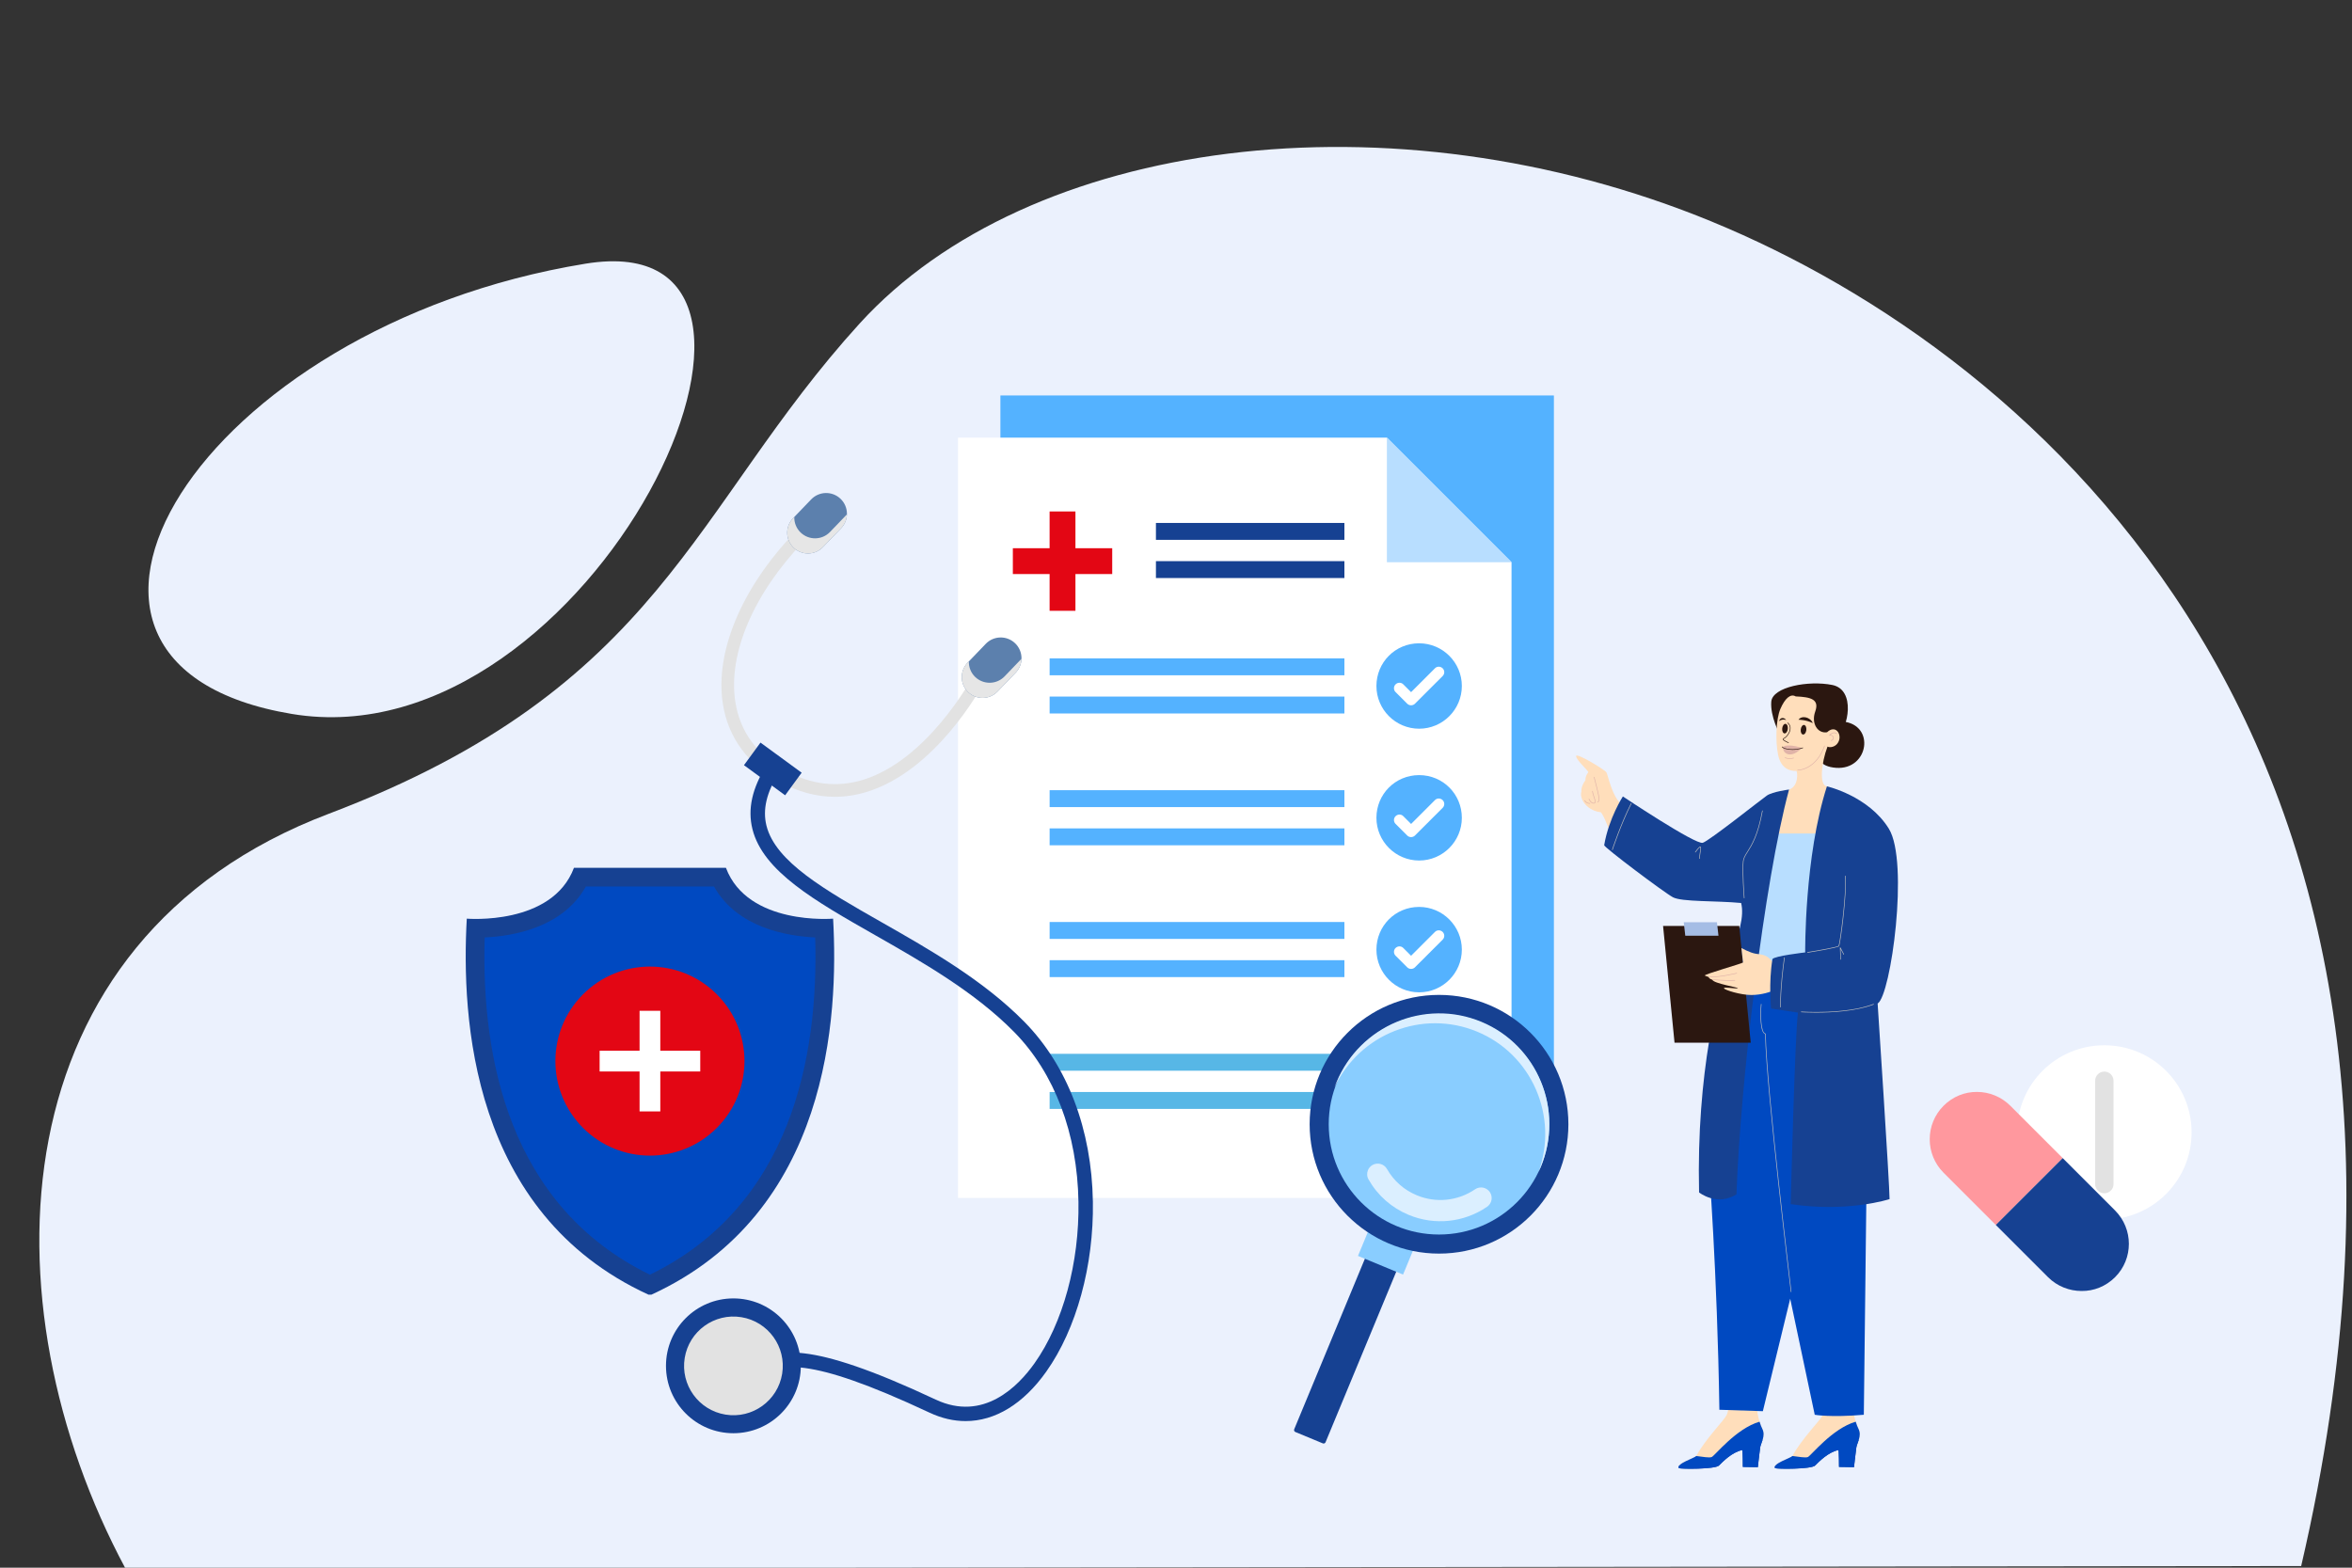 <?xml version="1.0" encoding="UTF-8"?>
<svg xmlns="http://www.w3.org/2000/svg" width="1500" height="1000" viewBox="0 0 1500 1000">
  <rect x="0" y="0" width="1500" height="1000" fill="#333333" stroke="none"/>
  <defs>
    <style>
      .cls-1 {
        fill: #ff989e;
      }

      .cls-1, .cls-2, .cls-3, .cls-4, .cls-5, .cls-6, .cls-7, .cls-8, .cls-9, .cls-10, .cls-11, .cls-12, .cls-13, .cls-14, .cls-15, .cls-16, .cls-17, .cls-18, .cls-19 {
        stroke-width: 0px;
      }

      .cls-2 {
        fill: #164192;
      }

      .cls-3 {
        fill: #0049c1;
      }

      .cls-4 {
        fill: #ebf1fd;
      }

      .cls-5 {
        fill: #ffdebb;
      }

      .cls-6 {
        fill: #54b2ff;
      }

      .cls-20 {
        isolation: isolate;
      }

      .cls-7 {
        fill: #e6e6e6;
      }

      .cls-7, .cls-21 {
        mix-blend-mode: multiply;
      }

      .cls-8 {
        fill: #a5bde5;
      }

      .cls-9 {
        fill: #b8deff;
      }

      .cls-10 {
        fill: #bfbfbf;
      }

      .cls-11 {
        fill: #e30614;
      }

      .cls-12 {
        fill: #fff;
      }

      .cls-13 {
        fill: #dbefff;
      }

      .cls-14 {
        fill: #e2e2e2;
      }

      .cls-15 {
        fill: #e0b3a8;
      }

      .cls-16 {
        fill: #2b1710;
      }

      .cls-17 {
        fill: #5c80ad;
      }

      .cls-18 {
        fill: #89cdff;
      }

      .cls-19 {
        fill: #57b7e6;
      }
    </style>
  </defs>
  <g class="cls-20">
    <g id="_Слой_1" data-name="Слой 1">
      <g>
        <path class="cls-4" d="m1092.07,141.5c-205.34-84.56-436.57-53.1-543.87,64.9-107.29,118-125.79,232.06-338.53,312.69C-3.07,599.72-10.64,831.37,80,1000.5l1387.59-1.55c122.09-525.09-170.19-772.88-375.53-857.44Z"/>
        <path class="cls-4" d="m373.47,168.19C126.45,208.47-5.39,423.46,186.11,455.41c191.5,31.95,354.24-314.44,187.36-287.22Z"/>
      </g>
      <g>
        <g>
          <path class="cls-5" d="m1181.29,886.12c-.58,12.37,1.8,20.94,4.01,25.41,2.21,4.47-1.01,8.91-1.42,11.81-.41,2.91-1.48,12.53-1.48,12.53l-9.56-.16s0-10.68-.42-10.76c-6.54,1.38-12.37,7.44-14.82,9.87-2.45,2.43-24.38,2.31-25.53,1.68-1.91-2.95,10.62-6.6,11.14-7.87,5.54-10.45,17.7-22.6,19.37-26.11,1.68-3.51,2.81-18.18,2.81-18.18l15.9,1.77Z"/>
          <path class="cls-3" d="m1143.13,928.76c3.98.45,8.35,1.33,9.88.64,2.06-.93,15.57-18.22,30.48-22.52.57,1.86,1.2,3.42,1.81,4.66,2.21,4.47-1.01,8.91-1.42,11.81-.41,2.91-1.48,12.53-1.48,12.53l-9.56-.16s0-10.68-.42-10.76c-6.54,1.38-12.37,7.44-14.82,9.87s-24.38,2.31-25.53,1.68c-1.85-2.86,9.9-6.39,11.06-7.75Z"/>
          <path class="cls-3" d="m1132.23,934.96c3.26.65,16.72-.06,19.42-.43,2.99-.41,5.26-1.09,8.52-4.91,3.13-3.66,13.68-9.35,25.26-11.11-.58,1.84-1.36,3.5-1.55,4.83-.41,2.91-1.48,12.53-1.48,12.53l-9.56-.16s0-10.68-.42-10.76c-6.54,1.38-12.37,7.44-14.82,9.87s-24.38,2.31-25.53,1.68c-.32-.5-.22-1.02.16-1.55Z"/>
        </g>
        <g>
          <path class="cls-5" d="m1119.96,886.12c-.58,12.37,1.8,20.94,4.01,25.41,2.21,4.47-1.01,8.91-1.42,11.81-.41,2.91-1.48,12.53-1.48,12.53l-9.56-.16s0-10.68-.42-10.76c-6.54,1.38-12.37,7.44-14.82,9.87-2.45,2.43-24.38,2.31-25.53,1.68-1.91-2.95,10.62-6.6,11.14-7.87,5.54-10.45,17.7-22.6,19.37-26.11,1.68-3.51,2.81-18.18,2.81-18.18l15.9,1.77Z"/>
          <path class="cls-3" d="m1081.8,928.76c3.98.45,8.35,1.33,9.88.64,2.06-.93,15.57-18.22,30.48-22.52.57,1.86,1.2,3.42,1.81,4.66,2.21,4.47-1.01,8.91-1.42,11.81-.41,2.91-1.48,12.53-1.48,12.53l-9.56-.16s0-10.68-.42-10.76c-6.54,1.38-12.37,7.44-14.82,9.87s-24.38,2.31-25.53,1.68c-1.85-2.86,9.9-6.39,11.06-7.75Z"/>
          <path class="cls-3" d="m1070.9,934.96c3.26.65,16.72-.06,19.42-.43,2.99-.41,5.26-1.09,8.52-4.91,3.13-3.66,13.68-9.35,25.26-11.11-.58,1.84-1.36,3.5-1.55,4.83-.41,2.91-1.48,12.53-1.48,12.53l-9.56-.16s0-10.68-.42-10.76c-6.54,1.38-12.37,7.44-14.82,9.87s-24.38,2.31-25.53,1.68c-.32-.5-.22-1.02.16-1.55Z"/>
        </g>
        <path class="cls-3" d="m1190.32,760.78l-1.66,141.67c-21.47,1.83-31.3,0-31.3,0l-15.65-74.03-17.44,71.75-27.73-.91c-1.34-88.2-6.84-158.12-6.84-158.12l3.13-122.93,66.63-12.34,16.1,43.87,14.76,111.05Z"/>
        <polygon class="cls-9" points="1171.53 618.65 1104.9 618.65 1129.95 519.94 1168.85 521.31 1171.53 618.65"/>
        <path class="cls-5" d="m1034.79,514.05c-7.25-6.6-9.14-19.7-10.34-21.43s-19.48-12.9-19.28-10.26,8.35,9.75,7.75,10.26c-2.09,2.74-1.79,5.08-1.79,5.08-3.08,4.16-2.58,7.11-2.58,7.11-1.29,4.67,2.58,9.24,5.96,11.17,3.38,1.93,5.66,2.03,6.16,2.03,1.79.51,6.96,14.93,6.96,14.93l7.16-18.89Z"/>
        <path class="cls-16" d="m1171.83,469.68c6.86-4.87,11.93-29.7-3.28-32.75-15.2-3.05-38.16,1.22-38.91,10.66s5.37,20.72,5.37,20.72l35.48,3.05,1.34-1.68Z"/>
        <path class="cls-16" d="m1175.11,460.23c21.17,1.98,16.7,31.08-4.17,29.55-20.87-1.52-8.05-22.7-8.05-22.7l12.22-6.85Z"/>
        <path class="cls-5" d="m1145.23,444.24c9.76.38,15.2,1.9,12.45,9.6-2.76,7.69,1.64,14.24,7.53,13.25,5.22-4.87,9.24.76,7.6,5.33-1.64,4.57-6.34,4.57-7.3,3.81-3.95,10.36-5.44,24.91-.37,25.36,3.35.46-3.88,30.09-3.88,30.09h-29.81s8.65-27.72,9.54-28.03c6.41-2.13,5.37-11.88,4.62-11.88-4.17.15-9.84-1.52-11.63-10.36-1.79-8.84-1.34-22.7,1.49-29.25,2.83-6.55,6.41-9.9,9.76-7.92Z"/>
        <path class="cls-2" d="m1140.98,503.64c-15.95,58.8-31.15,188.74-33.54,258.2-12.52,7.92-23.85-1.22-23.85-1.22-1.79-76.77,12.52-131,19.08-148.06,6.56-17.06,9.84-28.03,7.75-36.56-16.1-1.52-37.86-.61-43.53-3.66-5.66-3.05-44.12-31.99-43.82-33.21,2.98-17.37,11.93-31.08,11.93-31.08,0,0,46.51,31.08,50.98,29.55,4.47-1.52,37.34-27.72,40.92-30.16,3.58-2.44,14.09-3.81,14.09-3.81Z"/>
        <g>
          <polygon class="cls-16" points="1067.94 665.11 1116.53 665.11 1109.23 590.62 1060.63 590.62 1067.94 665.11"/>
          <polygon class="cls-8" points="1074.79 596.87 1095.96 596.87 1094.99 588.26 1073.82 588.26 1074.79 596.87"/>
        </g>
        <path class="cls-5" d="m1129.8,632.36c0-2.03.6-18.89.6-18.89-3.68-4.67-6.56-4.47-10.53-5.08-3.98-.61-9.29-3.71-9.29-3.71l1.04,9.29c-.4.61-25.54,7.72-24.35,8.33,1.19.61,2.48.91,2.48.91.1,1.22,2.29,1.73,2.29,1.73.6,2.44,17.79,5.08,16.2,5.48-1.59.41-9.24-1.12-8.75,0,.5,1.12,10.53,4.27,17.49,4.27s12.82-2.34,12.82-2.34Z"/>
        <g class="cls-21">
          <path class="cls-15" d="m1149.03,477.16c-5.37-2.13-12.22-2.08-11.83-.28-.25,4.14,5.47,7.16,11.83.28Z"/>
        </g>
        <g class="cls-21">
          <path class="cls-15" d="m1167.76,472.56s.02,0,.03,0c1.09-.19,1.46-.86,1.59-1.25.2-.64.03-1.38-.45-1.89-.44-.46-1.05-.67-1.73-.59.43-.46,1.27-1.02,2.14-1.18.77-.14,1.39.04,1.86.53.07.08.19.08.27,0,.08-.07.08-.2,0-.28-.55-.58-1.31-.81-2.2-.65-1.19.22-2.4,1.11-2.68,1.77-.03.07-.02.15.03.21.05.06.12.08.2.06.73-.21,1.39-.07,1.83.39.38.41.53.99.37,1.49-.17.52-.62.87-1.29.98-.1.02-.17.12-.16.23.02.09.1.16.19.16Z"/>
        </g>
        <path class="cls-16" d="m1140.63,473.93c.08,0,.15-.05.18-.13.03-.1-.02-.21-.12-.25-.02,0-1.53-.55-3.14-1.68-.1-.07-.15-.18-.14-.3.01-.12.08-.23.19-.28,1.79-.83,3.99-3.59,4.29-6.24.19-1.68-.4-3.1-1.7-4.11-.08-.07-.2-.05-.27.04-.06.09-.05.21.04.27,1.2.94,1.73,2.2,1.55,3.76-.28,2.52-2.37,5.15-4.07,5.93-.24.11-.39.33-.42.6-.02.26.09.51.3.66,1.65,1.16,3.16,1.7,3.23,1.73.02,0,.04.01.06.01Z"/>
        <g class="cls-21">
          <path class="cls-15" d="m1141.45,484.08c.74,0,1.59-.1,2.51-.36.1-.03.16-.14.13-.24-.03-.1-.13-.16-.23-.13-3.07.88-5.36-.23-5.38-.24-.09-.05-.21,0-.25.09-.05.1,0,.21.09.26.07.03,1.28.63,3.14.63Z"/>
        </g>
        <path class="cls-16" d="m1143.11,478.32c2.11,0,4.47-.32,6.68-1.1.1-.04.15-.15.12-.25-.03-.1-.14-.16-.24-.12-5.73,2.02-11.96.83-12.9-.54-.06-.09-.18-.11-.27-.05-.09.06-.11.18-.05.27.7,1.02,3.39,1.78,6.66,1.78Z"/>
        <g class="cls-21">
          <path class="cls-15" d="m1146.44,491.45s0,0,0,0c5.53-.18,13.39-4.37,17.32-15.56.04-.1-.02-.21-.12-.25-.1-.04-.21.02-.24.12-3.86,11.01-11.55,15.13-16.97,15.31-.11,0-.19.09-.18.2,0,.11.09.19.19.19Z"/>
        </g>
        <g class="cls-21">
          <path class="cls-10" d="m1174.22,535.52s0,0,0,0c.11,0,.19-.09.18-.2-.14-3.62,1.65-17.78,12.98-20.98.1-.03.16-.14.13-.24-.03-.1-.13-.16-.23-.14-11.57,3.27-13.4,17.69-13.26,21.37,0,.1.09.19.19.19Z"/>
        </g>
        <g class="cls-21">
          <path class="cls-15" d="m1091.02,623.42c6.66,0,16.51-2.42,16.61-2.45.1-.03.17-.13.14-.24-.02-.1-.13-.17-.23-.14-.1.03-10.49,2.58-17.09,2.43-.11,0-.19.08-.19.19,0,.11.08.2.19.2.19,0,.38,0,.58,0Z"/>
        </g>
        <g class="cls-21">
          <path class="cls-15" d="m1103.17,625.62c1.08,0,2.17-.02,3.24-.07.11,0,.19-.1.18-.2,0-.11-.1-.19-.2-.19-6.32.3-13.76-.45-13.84-.46-.11-.01-.2.07-.21.17-.01.11.07.2.17.21.06,0,5.25.53,10.66.53Z"/>
        </g>
        <g class="cls-21">
          <path class="cls-10" d="m1112.36,573s.01,0,.02,0c.1,0,.18-.1.17-.21-.01-.17-1.33-17.42-.6-23.42.25-2.08,1.28-3.7,2.7-5.95,2.67-4.21,6.7-10.58,9.52-26.18.02-.11-.05-.21-.15-.23-.1-.02-.2.05-.22.16-2.81,15.53-6.81,21.86-9.46,26.04-1.45,2.29-2.49,3.94-2.76,6.11-.74,6.04.58,23.32.6,23.5,0,.1.09.18.19.18Z"/>
        </g>
        <g class="cls-21">
          <path class="cls-10" d="m1083.89,547.86c.11,0,.19-.09.19-.19,0-1.27.24-2.82.45-4.18.3-1.98.45-3.03.12-3.37-.09-.09-.21-.13-.34-.11-.94.16-3.02,3.1-3.25,3.43-.06.09-.04.21.04.27.09.06.2.04.27-.05.85-1.21,2.41-3.17,3.01-3.27.22.17-.03,1.82-.22,3.03-.21,1.38-.45,2.94-.45,4.24,0,.11.09.19.19.19Z"/>
        </g>
        <g class="cls-21">
          <path class="cls-10" d="m1028.28,542.23c.08,0,.15-.05.18-.13.06-.17,5.59-16.89,12.06-29.52.05-.1.01-.21-.08-.26-.09-.05-.21-.01-.26.08-6.49,12.66-12.03,29.41-12.09,29.58-.03.1.02.21.12.25.02,0,.04.01.06.01Z"/>
        </g>
        <g class="cls-21">
          <path class="cls-15" d="m1018.89,511.76s.02,0,.03,0c.3-.04.54-.2.71-.46.9-1.39-.27-5.88-1.88-12.09-.29-1.13-.6-2.31-.91-3.54-.03-.1-.13-.17-.23-.14-.1.03-.16.13-.14.24.31,1.22.62,2.41.91,3.54,1.53,5.88,2.73,10.53,1.93,11.77-.11.17-.25.26-.44.29-.1.02-.18.11-.16.22.01.1.1.17.19.17Z"/>
        </g>
        <g class="cls-21">
          <path class="cls-15" d="m1016.26,512.57c.14,0,.29-.02.45-.05.34-.08.59-.25.73-.52.37-.69-.04-1.87-.56-3.36-.42-1.2-.89-2.56-1.06-3.95-.01-.11-.11-.18-.21-.17-.1.01-.18.11-.17.22.17,1.43.66,2.81,1.08,4.03.47,1.35.87,2.51.59,3.04-.09.16-.24.27-.48.32-1.76.42-3.05-2.45-3.06-2.48-.04-.1-.16-.14-.25-.1-.1.04-.14.16-.1.26.05.12,1.23,2.75,3.05,2.75Z"/>
        </g>
        <g class="cls-21">
          <path class="cls-15" d="m1013.97,512.67c.11,0,.19-.09.19-.19s-.09-.19-.19-.19c-2.24,0-3.1-1.7-3.11-1.72-.05-.1-.16-.14-.26-.09-.09.05-.13.17-.09.26.04.08.98,1.94,3.45,1.94Z"/>
        </g>
        <g class="cls-21">
          <path class="cls-10" d="m1142.3,824.19s0,0,0,0c.11,0,.19-.1.18-.2-.06-1.29-15.79-129.27-16.38-164.51,0-.09-.07-.17-.16-.19-3.02-.56-3.14-12.44-2.53-18.68.01-.11-.07-.2-.17-.21-.1-.01-.2.07-.21.17-.57,5.86-.65,18.08,2.68,19.06.6,35.45,16.32,163.08,16.38,164.37,0,.1.09.19.19.19Z"/>
        </g>
        <path class="cls-16" d="m1148.44,465.27c-.2,1.68.44,3.15,1.42,3.27.98.12,1.94-1.15,2.13-2.83.2-1.68-.44-3.15-1.42-3.27s-1.94,1.15-2.13,2.83Z"/>
        <path class="cls-16" d="m1136.62,464.56c-.2,1.68.44,3.15,1.42,3.27.98.12,1.94-1.15,2.13-2.83.2-1.68-.44-3.15-1.42-3.27s-1.94,1.15-2.13,2.83Z"/>
        <path class="cls-16" d="m1156.13,461.25c-4.57-2.23-9.14-2.13-9.14-2.13,2.09-2.95,7.5-1.78,9.14,2.13Z"/>
        <path class="cls-16" d="m1139.14,459.37c-1.79-.91-4.22.05-4.62.86.8-3.1,3.63-2.54,4.62-.86Z"/>
        <path class="cls-2" d="m1165.13,501.59c-14.46,44.86-13.86,105.94-13.86,105.94,0,0-19.83,2.28-20.87,4.27-2.53,14.93-.89,31.53-.89,31.53l17.14,2.59c-1.94,14.47-4.62,122.17-4.62,122.17,36.67,5.48,63.05-3.2,63.05-3.2,0-9.6-7.6-124.76-7.6-124.76,8.5-5.03,20.12-90.48,7.16-111.5-12.97-21.02-39.5-27.04-39.5-27.04Z"/>
        <g class="cls-21">
          <path class="cls-10" d="m1152.75,607.73s.02,0,.03,0c3.22-.51,19.35-3.11,20.1-4.19.88-1.26,5.07-33,4.21-44.76,0-.11-.1-.19-.2-.18-.1,0-.18.1-.18.21.9,12.33-3.49,43.54-4.14,44.5-.54.73-12.46,2.86-19.85,4.03-.1.02-.18.12-.16.22.01.1.1.16.19.16Z"/>
        </g>
        <g class="cls-21">
          <path class="cls-10" d="m1173.77,612.15c.1,0,.18-.08.19-.18.11-1.51-.03-4.99-.11-6.62l1.83,3.5c.05.09.16.13.26.08.09-.05.13-.17.08-.26l-2.24-4.27c-.04-.08-.13-.12-.22-.1-.09.02-.14.11-.14.2,0,.05.3,5.49.15,7.44,0,.11.07.2.18.21,0,0,0,0,.01,0Z"/>
        </g>
        <g class="cls-21">
          <path class="cls-10" d="m1135.46,642.61h0c.11,0,.19-.09.19-.2,0-.12-.12-12.09,2.53-31.5.01-.11-.06-.2-.16-.22-.1-.01-.2.06-.21.17-2.65,19.44-2.54,31.44-2.54,31.56,0,.11.09.19.19.19Z"/>
        </g>
        <g class="cls-21">
          <path class="cls-10" d="m1158.28,645.92c9.86,0,25.39-.8,36.67-5.15.1-.04.15-.15.11-.25-.04-.1-.15-.15-.25-.11-17.64,6.81-45.75,4.88-46.03,4.86-.11,0-.2.07-.2.18,0,.11.07.2.18.21.1,0,3.89.27,9.52.27Z"/>
        </g>
      </g>
      <g>
        <rect class="cls-6" x="638.01" y="252.26" width="352.99" height="485.01"/>
        <polygon class="cls-12" points="963.99 358.65 963.99 764.18 610.99 764.18 610.99 279.16 884.49 279.16 963.99 358.65"/>
        <polygon class="cls-9" points="963.99 358.65 884.49 358.65 884.49 279.16 963.99 358.65"/>
        <g>
          <rect class="cls-11" x="669.39" y="326.25" width="16.48" height="63.37"/>
          <rect class="cls-11" x="645.95" y="349.7" width="63.37" height="16.48"/>
        </g>
        <rect class="cls-2" x="737.2" y="333.58" width="120.2" height="10.78"/>
        <rect class="cls-2" x="737.2" y="357.94" width="120.2" height="10.78"/>
        <rect class="cls-6" x="669.4" y="419.97" width="188" height="10.78"/>
        <rect class="cls-6" x="669.4" y="444.33" width="188" height="10.78"/>
        <g>
          <path class="cls-6" d="m932.3,437.59c0,15.01-12.23,27.24-27.24,27.24s-27.24-12.23-27.24-27.24,11.95-27.24,27.24-27.24c15.01,0,27.24,12.23,27.24,27.24Z"/>
          <path class="cls-12" d="m899.94,449.9c-.88,0-1.78-.33-2.46-1l-7.45-7.44c-1.36-1.36-1.36-3.56,0-4.91,1.34-1.33,3.54-1.41,4.91-.03l4.99,4.99,15.23-15.23c1.36-1.38,3.56-1.3,4.91.03,1.36,1.36,1.36,3.56,0,4.91l-17.68,17.67c-.68.68-1.57,1-2.46,1Z"/>
        </g>
        <rect class="cls-6" x="669.4" y="504.05" width="188" height="10.78"/>
        <rect class="cls-6" x="669.4" y="528.41" width="188" height="10.78"/>
        <g>
          <path class="cls-6" d="m932.3,521.67c0,15.01-12.23,27.24-27.24,27.24s-27.24-12.23-27.24-27.24,11.95-27.24,27.24-27.24,27.24,12.23,27.24,27.24Z"/>
          <path class="cls-12" d="m899.94,533.98c-.88,0-1.78-.33-2.46-1l-7.45-7.44c-1.36-1.36-1.36-3.56,0-4.91,1.34-1.33,3.54-1.41,4.91-.03l4.99,4.99,15.23-15.23c1.36-1.38,3.56-1.3,4.91.03,1.36,1.36,1.36,3.56,0,4.91l-17.68,17.67c-.68.68-1.57,1-2.46,1Z"/>
        </g>
        <rect class="cls-6" x="669.4" y="588.13" width="188" height="10.78"/>
        <rect class="cls-6" x="669.4" y="612.49" width="188" height="10.78"/>
        <g>
          <path class="cls-6" d="m932.3,605.75c0,15.01-12.23,27.24-27.24,27.24s-27.24-12.23-27.24-27.24,11.95-27.24,27.24-27.24c15.01,0,27.24,12.23,27.24,27.24Z"/>
          <path class="cls-12" d="m899.94,618.06c-.88,0-1.78-.33-2.46-1l-7.45-7.44c-1.36-1.36-1.36-3.56,0-4.91,1.34-1.33,3.54-1.41,4.91-.03l4.99,4.99,15.23-15.23c1.36-1.38,3.56-1.3,4.91.03,1.36,1.36,1.36,3.56,0,4.91l-17.68,17.67c-.68.68-1.57,1-2.46,1Z"/>
        </g>
        <rect class="cls-19" x="669.4" y="672.21" width="188" height="10.78"/>
        <rect class="cls-19" x="669.4" y="696.57" width="188" height="10.78"/>
        <g>
          <path class="cls-6" d="m932.3,689.83c0,15.01-12.23,27.24-27.24,27.24s-27.24-12.23-27.24-27.24,11.95-27.24,27.24-27.24,27.24,12.23,27.24,27.24Z"/>
          <path class="cls-12" d="m899.94,702.14c-.88,0-1.78-.33-2.46-1l-7.45-7.44c-1.36-1.36-1.36-3.56,0-4.91,1.34-1.33,3.54-1.41,4.91-.03l4.99,4.99,15.23-15.23c1.36-1.38,3.56-1.3,4.91.03,1.36,1.36,1.36,3.56,0,4.91l-17.68,17.67c-.68.68-1.57,1-2.46,1Z"/>
        </g>
      </g>
      <g>
        <g>
          <path class="cls-12" d="m1397.7,722.3c0,30.75-24.89,55.65-55.65,55.65s-55.64-24.89-55.64-55.65,24.89-55.54,55.64-55.54c30.75,0,55.65,24.89,55.65,55.54Z"/>
          <path class="cls-14" d="m1347.91,689.41v65.9c0,3.24-2.61,5.86-5.86,5.86s-5.86-2.61-5.86-5.86v-65.9c0-3.24,2.61-5.86,5.86-5.86s5.86,2.62,5.86,5.86Z"/>
        </g>
        <g>
          <path class="cls-1" d="m1282.19,705.43c-5.88-5.88-13.57-8.91-21.27-8.91-7.8-.1-15.5,2.94-21.38,8.81-11.75,11.75-11.85,30.9,0,42.75l33.3,33.3,42.65-42.65-33.3-33.3Z"/>
          <path class="cls-2" d="m1348.8,772.04l-33.3-33.3-42.65,42.65,33.3,33.3c5.87,5.87,13.68,8.81,21.37,8.81,7.8.1,15.5-2.94,21.38-8.81,11.75-11.75,11.75-30.8-.1-42.65Z"/>
        </g>
      </g>
      <g>
        <path class="cls-2" d="m825.39,911.69l53.35-128.72,19.99,8.29-53.35,128.72c-.28.68-1.07,1.01-1.75.72l-17.52-7.26c-.68-.28-1.01-1.07-.72-1.75Z"/>
        <rect class="cls-18" x="873.77" y="781.56" width="21.64" height="31.11" transform="translate(-190.47 1309.1) rotate(-67.49)"/>
        <circle class="cls-2" cx="917.74" cy="717.14" r="82.51"/>
        <circle class="cls-18" cx="917.74" cy="717.14" r="70.34"/>
        <path class="cls-13" d="m942.06,658.07c34.94,14.48,51.97,54,39.18,89.48.48-1.03.95-2.07,1.39-3.12,15.03-36.26-1.96-77.75-37.95-92.67-35.99-14.92-77.35,2.39-92.38,38.65-.44,1.06-.84,2.12-1.23,3.19,16.06-34.12,56.05-50.01,90.99-35.53Z"/>
        <path class="cls-13" d="m872.42,746.41c.56-1.34,1.54-2.51,2.9-3.28,3.25-1.85,7.38-.71,9.22,2.53,4.34,7.62,10.93,13.43,19.06,16.8,12.27,5.09,26.16,3.65,37.15-3.84,3.09-2.1,7.29-1.31,9.4,1.78,2.1,3.09,1.31,7.29-1.78,9.4-14.78,10.07-33.45,12-49.95,5.16-10.93-4.53-19.79-12.35-25.63-22.6-1.08-1.89-1.14-4.08-.37-5.94Z"/>
      </g>
      <g>
        <path class="cls-2" d="m531.32,585.99s-54.46,4.64-68.36-32.44h-96.91c-13.91,37.08-68.36,32.44-68.36,32.44-3.48,62.57,2.32,187.71,115.87,239.85h1.89c113.56-52.14,119.35-177.28,115.87-239.85Z"/>
        <path class="cls-3" d="m414.5,813.1c-89.93-43.8-107.66-138.61-105.39-215.12,18.13-.83,49.83-6.24,64.52-32.5h81.73c14.7,26.26,46.4,31.66,64.53,32.5,2.27,76.51-15.46,171.33-105.39,215.12Z"/>
        <circle class="cls-11" cx="414.5" cy="676.86" r="60.29" transform="translate(-357.21 491.34) rotate(-45)"/>
        <polygon class="cls-12" points="446.59 670.25 421.11 670.25 421.11 644.77 407.89 644.77 407.89 670.25 382.41 670.25 382.41 683.48 407.89 683.48 407.89 708.95 421.11 708.95 421.11 683.48 446.59 683.48 446.59 670.25"/>
      </g>
      <g>
        <path class="cls-14" d="m532.45,508.27c-11.71,0-23.34-3.12-34.78-9.33-20.64-11.22-33.32-28.49-36.67-49.96-5.16-33.06,11.91-73.87,45.66-109.16l5.83,5.57c-32.03,33.49-48.3,71.74-43.52,102.34,2.99,19.17,13.95,34.01,32.55,44.12,15.92,8.65,32.22,10.58,48.44,5.72,41.27-12.36,69.41-64.22,69.69-64.74l7.11,3.8c-1.21,2.25-30.03,55.35-74.49,68.66-6.61,1.98-13.23,2.97-19.82,2.97Z"/>
        <g>
          <path class="cls-17" d="m506.12,349.35h0c-5.28-5.07-5.44-13.46-.37-18.74l11.58-12.05c5.07-5.28,13.46-5.44,18.74-.37h0c5.28,5.07,5.44,13.46.37,18.74l-11.58,12.05c-5.07,5.28-13.46,5.44-18.74.37Z"/>
          <path class="cls-7" d="m540.12,328.12l-10.76,11.2c-5.07,5.28-13.46,5.44-18.74.37-2.8-2.69-4.15-6.32-4.05-9.92l-.82.85c-5.07,5.28-4.91,13.67.37,18.74,5.28,5.07,13.67,4.91,18.74-.37l11.58-12.05c2.38-2.47,3.59-5.63,3.68-8.82Z"/>
        </g>
        <g>
          <path class="cls-17" d="m617.45,441.49h0c-5.28-5.07-5.44-13.46-.37-18.74l11.58-12.05c5.07-5.28,13.46-5.44,18.74-.37h0c5.28,5.07,5.44,13.46.37,18.74l-11.58,12.05c-5.07,5.28-13.46,5.44-18.74.37Z"/>
          <path class="cls-7" d="m651.44,420.25l-10.76,11.2c-5.07,5.28-13.46,5.44-18.74.37-2.8-2.69-4.15-6.32-4.05-9.92l-.82.85c-5.07,5.28-4.91,13.67.37,18.74,5.28,5.07,13.67,4.91,18.74-.37l11.58-12.05c2.38-2.47,3.59-5.63,3.68-8.82Z"/>
        </g>
        <rect class="cls-2" x="476.56" y="481.58" width="32.53" height="17.85" transform="translate(384.63 -196.35) rotate(36.18)"/>
        <path class="cls-2" d="m615.83,906.49c-7.59,0-15.3-1.77-22.98-5.37-79.6-37.33-94.91-30.68-111.13-23.63-1.12.49-2.24.97-3.38,1.45l-3.54-8.5c1.1-.46,2.18-.93,3.26-1.4,18.18-7.9,35.35-15.36,118.71,23.74,30.42,14.27,52.54-8.41,63.02-23.21,18.14-25.61,28.61-64.07,28-102.88-.68-43.68-15.24-82.16-40.99-108.37-25.24-25.68-58.98-44.89-88.75-61.84-38.33-21.82-71.43-40.66-78.17-67.57-3.2-12.78-.24-26.15,9.05-40.87l7.79,4.92c-7.87,12.48-10.46,23.51-7.91,33.72,5.78,23.09,37.29,41.03,73.79,61.8,30.29,17.24,64.63,36.79,90.76,63.39,27.42,27.9,42.91,68.63,43.63,114.68.64,40.7-10.47,81.2-29.7,108.35-14.71,20.77-32.71,31.59-51.47,31.59Z"/>
        <circle class="cls-2" cx="467.73" cy="871.23" r="43"/>
        <circle class="cls-14" cx="467.73" cy="871.23" r="31.48" transform="translate(-467.17 1193.37) rotate(-80.78)"/>
      </g>
    </g>
  </g>
</svg>